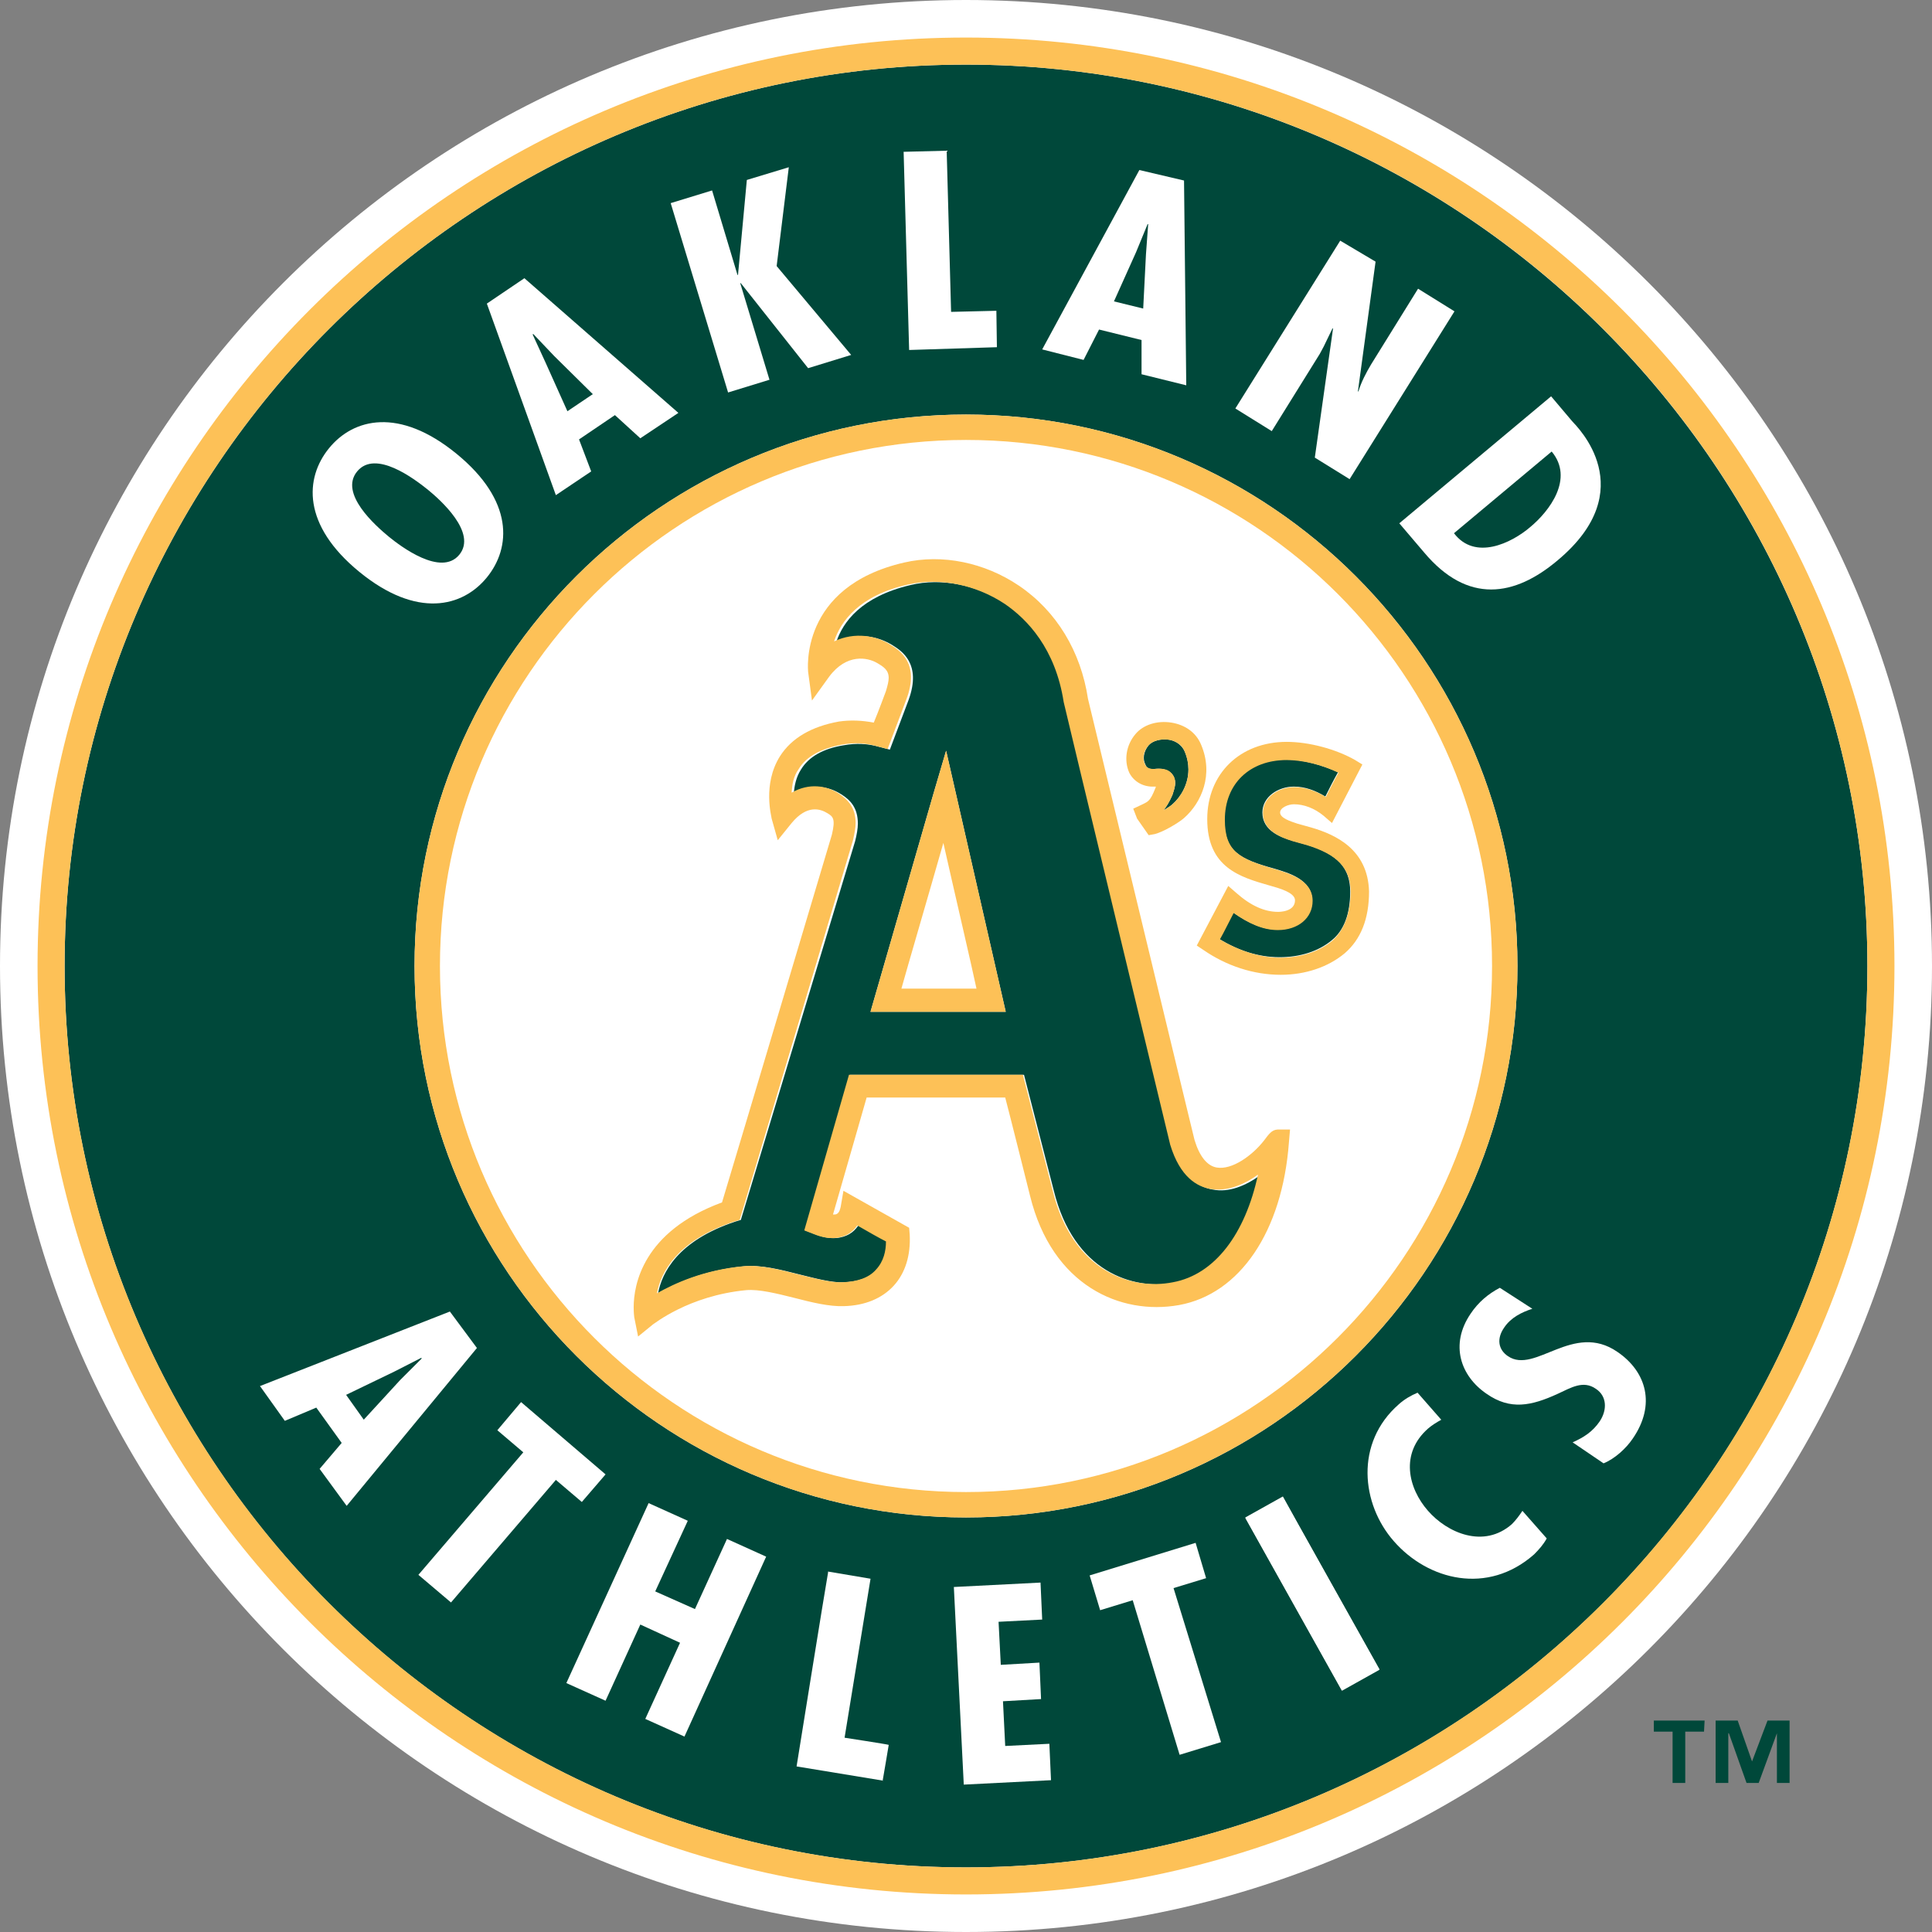 <?xml version="1.0" encoding="utf-8"?>
<!-- Generator: Adobe Illustrator 26.5.0, SVG Export Plug-In . SVG Version: 6.00 Build 0)  -->
<svg version="1.1" id="Layer_1" xmlns="http://www.w3.org/2000/svg" xmlns:xlink="http://www.w3.org/1999/xlink" x="0px" y="0px"
	 viewBox="0 0 512 512" style="enable-background:new 0 0 512 512;" xml:space="preserve">
<rect x="0" y="0" width="512" height="512" fill="#808080" stroke="none"/>
<style type="text/css">
	.st0{fill:#FFFFFF;}
	.st1{fill:#00483A;}
	.st2{fill:#FDC157;}
</style>
<g id="XMLID_1_">
	<path id="XMLID_46_" class="st0" d="M256,512c141.31,0,256-114.54,256-256C512,114.69,397.31,0,256,0S0,114.69,0,256
		C0,397.46,114.69,512,256,512"/>
	<path class="st1" d="M256,17.12C124.34,17.12,17.12,124.34,17.12,256S124.2,494.88,256,494.88
		c131.66,0,238.88-107.08,238.88-238.88C494.88,124.34,387.66,17.12,256,17.12 M256,402.14c-80.6,0-146.14-65.54-146.14-146.14
		S175.4,109.86,256,109.86S402.14,175.4,402.14,256S336.6,402.14,256,402.14z"/>
	<path class="st2" d="M256,9.95C120.25,9.95,9.95,120.39,9.95,256c0,135.75,110.45,246.05,246.05,246.05
		c135.75,0,246.05-110.45,246.05-246.05C502.05,120.25,391.75,9.95,256,9.95 M256,494.88C124.34,494.88,17.12,387.66,17.12,256
		S124.34,17.12,256,17.12S494.88,124.2,494.88,256C494.88,387.66,387.66,494.88,256,494.88z"/>
	<path id="XMLID_41_" class="st0" d="M256,116.59c-76.8,0-139.41,62.46-139.41,139.41c0,76.8,62.46,139.41,139.41,139.41
		S395.41,332.95,395.41,256C395.41,179.2,332.8,116.59,256,116.59"/>
	<path class="st2" d="M256,109.86c-80.6,0-146.14,65.54-146.14,146.14S175.4,402.14,256,402.14S402.14,336.6,402.14,256
		S336.6,109.86,256,109.86 M256,395.41c-76.8,0-139.41-62.46-139.41-139.41c0-76.8,62.46-139.41,139.41-139.41
		S395.41,179.05,395.41,256C395.41,332.8,332.8,395.41,256,395.41z"/>
	<path class="st1" d="M333.97,311.44c-3.8,2.78-8.34,4.68-12.58,3.8c-3.51-0.59-8.05-3.07-10.68-11.7c0,0-28.23-117.03-28.23-117.32
		c-2.19-14.19-9.65-22.09-15.65-26.04c-7.61-5.12-17.26-7.17-25.6-5.12c-13.02,3.07-17.85,9.8-19.6,15.07
		c5.41-2.78,11.26-1.46,14.92,0.88c2.34,1.46,7.75,4.83,4.24,14.48l-4.97,13.17l-2.78-0.73c-3.07-0.88-6.14-1.02-9.36-0.44
		c-5.56,0.88-9.36,3.07-11.41,6.44c-1.32,2.05-1.76,4.39-1.9,6.29c4.53-2.63,9.22-1.9,12.58,0.29c2.34,1.46,4.39,3.51,4.39,7.75
		c0,1.32-0.29,2.93-0.73,4.68l-30.28,100.35l-1.46,0.44c-15.36,5.12-19.46,13.6-20.48,19.02c4.68-2.63,12.14-6.14,22.82-7.17
		c4.39-0.44,9.65,0.88,14.77,2.19c4.1,1.02,8.48,2.19,11.56,2.05c3.95-0.15,6.88-1.17,8.92-3.36c2.05-2.19,2.63-5.12,2.63-7.46
		c-1.76-1.02-4.83-2.63-7.61-4.24c-0.73,1.02-1.46,1.76-2.49,2.34c-1.61,0.88-4.53,1.76-8.92,0l-2.63-1.02l11.85-41.25h43.74h2.34
		l7.9,30.72c5.27,21.36,20.77,26.48,32.48,24.43C322.56,337.92,330.61,327.09,333.97,311.44 M230.69,268.14l16.68-57.78l3.36-11.41
		l15.8,69.19H230.69z"/>
	<path class="st2" d="M247.37,210.36l-16.68,57.78h35.84l-15.8-69.19 M238.88,262c1.46-5.27,7.46-25.75,11.12-38.62
		c2.93,13.02,7.75,33.65,8.78,38.62C254.1,262,243.86,262,238.88,262z"/>
	<path class="st2" d="M334.99,302.23c-3.07,3.95-8.48,7.9-12.58,7.17c-2.49-0.44-4.53-2.93-5.85-7.31
		c0,0.15-28.23-116.88-28.23-116.88c-1.9-12.58-8.34-23.26-18.29-29.99c-9.07-6.14-20.33-8.48-30.43-6.14
		c-27.94,6.44-25.45,28.67-25.45,28.96l1.02,7.61l4.53-6.29c4.68-6.29,10.24-5.12,12.73-3.66c1.76,1.02,3.07,1.9,3.07,3.95
		c0,0.88-0.29,2.05-0.73,3.51c0,0-2.05,5.56-3.22,8.34c-3.07-0.59-6.14-0.73-9.22-0.29c-7.31,1.32-12.58,4.39-15.65,9.22
		c-4.68,7.46-2.19,16.09-2.19,16.53l1.61,5.71l3.66-4.53c4.1-4.97,7.61-3.8,9.51-2.63c1.46,0.88,2.19,1.46,1.17,5.71
		c0,0-25.6,85.87-29.11,97.43c-21.07,7.75-23.41,21.94-23.41,27.79c0,1.61,0.15,2.63,0.15,2.63l1.02,5.12l3.95-3.22
		c0.15,0,9.36-7.61,24.72-9.07c3.36-0.29,8.05,0.88,12.73,2.05c4.53,1.17,9.22,2.34,13.17,2.19c5.56-0.15,10.09-2.05,13.17-5.41
		c3.07-3.36,4.53-8.05,4.24-13.6l-0.15-1.76l-17.41-9.8l-0.73,4.24c-0.15,0.59-0.29,1.46-1.02,1.9c-0.29,0.15-0.59,0.15-1.02,0.15
		c1.46-4.97,7.9-27.5,8.92-31.01c3.8,0,32.77,0,36.72,0c1.02,3.8,6.58,26.04,6.58,26.04c5.85,23.84,23.99,31.74,39.5,28.96
		c16.09-2.93,27.36-19.46,29.11-43.15l0.29-3.36h-3.36C337.04,299.45,336.31,300.47,334.99,302.23 M278.97,315.54l-7.9-30.72h-2.34
		h-43.74l-11.85,41.25l2.63,1.02c4.39,1.76,7.31,0.88,8.92,0c1.02-0.59,1.9-1.46,2.49-2.34c2.78,1.61,5.85,3.36,7.61,4.24
		c0,2.49-0.59,5.27-2.63,7.46c-1.9,2.19-4.97,3.22-8.92,3.36c-3.07,0.15-7.31-1.02-11.56-2.05c-5.12-1.32-10.39-2.63-14.77-2.19
		c-10.53,1.02-18.14,4.53-22.82,7.17c1.02-5.41,5.12-13.9,20.48-19.02l1.46-0.44l29.99-100.5c0.44-1.9,0.73-3.36,0.73-4.68
		c0-4.1-2.05-6.14-4.39-7.75c-3.36-2.19-7.9-2.93-12.58-0.29c0.15-2.05,0.44-4.24,1.9-6.29c2.05-3.36,6-5.41,11.41-6.44
		c3.22-0.59,6.44-0.44,9.36,0.44l2.78,0.73l4.97-13.17c3.66-9.65-1.9-13.02-4.24-14.48c-3.66-2.34-9.36-3.51-14.92-0.88
		c1.76-5.27,6.58-12.14,19.6-15.07c8.34-1.9,17.85,0,25.6,5.12c6,4.1,13.46,11.85,15.65,26.04c0,0.29,28.23,117.32,28.23,117.32
		c2.63,8.63,7.17,11.12,10.68,11.7c4.24,0.73,8.78-1.02,12.58-3.8c-3.36,15.65-11.41,26.48-22.53,28.53
		C299.74,342.02,284.23,336.9,278.97,315.54z"/>
	<path id="XMLID_32_" class="st1" d="M346.11,223.82l-3.66-1.02c-2.78-0.88-7.9-2.49-7.9-7.46c0-4.24,4.24-6.88,8.34-6.88
		c2.93,0,5.71,1.02,8.34,2.63c1.02-2.05,2.19-4.39,3.36-6.44c-4.24-1.9-9.22-3.36-13.75-3.36c-9.8,0-16.38,6.44-16.38,15.8
		c0,8.48,3.8,10.53,13.46,13.17c3.36,1.02,9.8,2.78,9.8,8.34c0,4.53-3.8,7.75-9.22,7.75c-3.95,0-7.75-1.76-11.7-4.53
		c-1.17,2.19-2.63,4.97-3.66,7.02c4.97,3.07,10.39,4.83,15.95,4.83s10.39-1.61,13.9-4.53c3.22-2.63,4.83-7.02,4.83-12.87
		C357.81,229.96,354.45,226.3,346.11,223.82"/>
	<path class="st2" d="M347.43,219.28l-3.66-1.02c-1.76-0.59-4.53-1.46-4.53-2.93c0-1.32,2.19-2.19,3.66-2.19
		c2.63,0,5.41,1.02,7.9,3.07l2.19,1.9l8.05-15.51l-1.9-1.17c-5.12-2.93-12.29-4.83-18.14-4.83c-12.43,0-21.07,8.48-21.07,20.48
		c0,12.87,8.78,15.36,16.38,17.55c2.63,0.73,6.88,1.9,6.88,3.95c0,3.07-4.1,3.07-4.53,3.07c-3.51,0-7.17-1.61-10.97-4.97l-2.19-1.9
		l-8.34,15.8l1.76,1.17c6.14,4.24,13.31,6.58,20.48,6.58c6.58,0,12.58-2.05,16.97-5.71c4.24-3.66,6.44-9.07,6.44-16.38
		C362.5,225.13,354.01,221.18,347.43,219.28 M353.13,249.27c-3.51,2.93-8.34,4.53-13.9,4.53c-5.41,0-10.97-1.9-15.95-4.83
		c1.17-2.05,2.49-4.83,3.66-7.02c3.95,2.78,7.75,4.53,11.7,4.53c5.41,0,9.22-3.22,9.22-7.75c0-5.56-6.44-7.31-9.8-8.34
		c-9.65-2.78-13.46-4.68-13.46-13.17c0-9.51,6.58-15.8,16.38-15.8c4.39,0,9.51,1.32,13.75,3.36c-1.17,2.05-2.34,4.39-3.36,6.44
		c-2.63-1.61-5.56-2.63-8.34-2.63c-4.1,0-8.34,2.63-8.34,6.88c0,4.83,5.12,6.58,7.9,7.46l3.66,1.02c8.19,2.49,11.7,6.14,11.7,12.58
		C357.81,242.25,356.21,246.49,353.13,249.27z"/>
	<path id="XMLID_29_" class="st1" d="M305.88,203.78c1.46-0.15,3.51-0.15,4.83,1.46c0.44,0.73,0.73,1.46,0.73,2.19
		c0,1.17-0.44,2.19-0.73,3.22c-0.88,2.05-1.61,3.07-2.34,4.1c0.88-0.59,1.9-1.17,2.34-1.61c2.19-1.9,4.24-5.27,4.24-9.22
		c0-1.46-0.29-3.22-1.02-4.83c-1.02-2.19-3.07-2.93-4.24-3.07c-2.05-0.29-4.24,0.29-5.27,1.46c-1.46,1.76-1.61,3.8-0.88,5.12
		C303.84,203.48,304.57,203.92,305.88,203.78"/>
	<path class="st2" d="M305.88,208.46c0.15,0,0.29,0,0.44,0c0,0.15-0.15,0.44-0.15,0.44c-1.32,3.36-1.9,3.51-3.36,4.24l-2.49,1.17
		l1.02,2.63l3.07,4.39l1.61-0.29c2.34-0.59,6.44-3.07,7.75-4.24c4.68-4.1,7.9-11.56,4.53-19.46c-1.32-3.22-4.24-5.27-7.9-5.85
		c-3.8-0.59-7.46,0.59-9.51,3.07c-2.49,2.93-3.07,7.02-1.61,10.24C300.47,207.14,302.96,208.6,305.88,208.46 M304.42,197.49
		c1.02-1.17,3.22-1.76,5.27-1.46c1.17,0.15,3.36,0.88,4.24,3.07c0.73,1.76,1.02,3.36,1.02,4.83c0,3.95-2.05,7.31-4.24,9.22
		c-0.44,0.44-1.46,1.02-2.34,1.61c0.73-1.02,1.46-2.05,2.34-4.1c0.29-0.88,0.73-2.05,0.73-3.22c0-0.73-0.15-1.61-0.73-2.19
		c-1.17-1.76-3.36-1.61-4.83-1.46c-1.32,0-2.05-0.29-2.49-1.32C302.81,201.29,302.81,199.24,304.42,197.49z"/>
	<path class="st0" d="M126.39,357.23l-34.52,41.84l-7.17-9.8l5.85-6.88l-6.73-9.36l-8.34,3.51l-6.58-9.22l50.32-19.75
		 M106.06,365.71l5.71-5.71l-0.15-0.15l-7.17,3.66l-12.73,6.14l4.68,6.58L106.06,365.71z"/>
	<polyline id="XMLID_24_" class="st0" points="160.48,390.73 154.19,398.04 147.31,392.19 119.52,424.67 110.88,417.35 
		138.68,384.88 131.8,379.03 138.09,371.57 	"/>
	<polyline id="XMLID_23_" class="st0" points="182.27,403.02 173.64,421.74 184.17,426.42 192.66,407.84 203.04,412.53 
		181.39,460.21 171.01,455.53 180.22,435.35 169.69,430.52 160.48,450.71 150.09,446.03 171.89,398.34 	"/>
	<path class="st0" d="M233.91,471.92c0.15-0.73,1.61-9.51,1.61-9.51l0,0l0,0c-0.29-0.15-11.7-1.9-11.7-1.9l6.88-42.13l0,0
		l-11.26-1.9l0,0l0,0v0.29c-0.73,3.95-8.34,51.35-8.34,51.35l23.11,3.8L233.91,471.92 M235.52,462.41L235.52,462.41L235.52,462.41z
		 M223.82,460.51L223.82,460.51L223.82,460.51z"/>
	<polyline id="XMLID_19_" class="st0" points="275.75,419.4 276.19,429.2 264.63,429.79 265.22,441.2 275.46,440.61 275.89,450.27 
		265.8,450.85 266.39,462.7 278.09,462.12 278.53,471.77 255.41,472.94 252.78,420.57 	"/>
	<polyline id="XMLID_18_" class="st0" points="316.85,408.87 319.63,418.23 311,420.86 323.58,461.68 312.61,465.04 300.18,424.08 
		291.55,426.72 288.77,417.5 	"/>
	<polyline id="XMLID_17_" class="st0" points="339.97,396.73 365.57,442.51 355.62,448.07 330.02,402.29 	"/>
	<path id="XMLID_16_" class="st0" d="M339.97,396.58l-9.95,5.56l25.6,45.79l9.95-5.56C365.57,442.37,339.97,396.73,339.97,396.58
		L339.97,396.58"/>
	<path id="XMLID_15_" class="st0" d="M381.95,376.25c-1.32,0.73-2.49,1.46-3.51,2.34c-7.46,6.58-5.27,15.8,0,21.8
		c5.12,5.85,14.77,10.09,22.24,3.51c1.02-1.02,1.9-2.19,2.78-3.51l6.44,7.31c-0.88,1.61-2.05,2.93-3.36,4.24
		c-12.29,10.83-28.09,6.88-37.16-3.51c-8.63-9.8-10.39-26.04,1.32-36.28c1.46-1.32,3.22-2.34,4.97-3.07"/>
	<path id="XMLID_14_" class="st0" d="M406.09,346.84c-2.78,0.88-5.71,2.34-7.46,4.97c-2.05,2.93-1.61,5.85,1.02,7.61
		c7.17,4.83,17.26-9.22,28.96-1.17c7.75,5.27,10.24,14.04,4.1,22.97c-1.76,2.63-4.83,5.41-7.75,6.58l-8.19-5.56
		c2.93-1.32,5.27-2.78,7.17-5.56c2.05-3.07,1.9-6.73-1.02-8.63c-3.36-2.34-6.58-0.29-10.09,1.32c-7.02,3.22-12.58,4.39-18.87,0
		c-6.88-4.68-9.8-13.02-4.24-21.21c2.05-3.07,4.68-5.27,7.75-6.88"/>
	<path class="st0" d="M120.98,120.25c15.21,12.43,14.48,24.87,8.05,32.77c-6.44,7.9-18.58,10.97-33.79-1.46
		c-15.21-12.43-14.48-24.87-8.05-32.77C93.62,110.88,105.76,107.81,120.98,120.25 M121.71,147.02c4.83-5.85-5.12-14.63-8.34-17.26
		c-3.66-2.93-13.9-10.68-18.72-4.83c-4.83,5.85,4.83,14.34,8.34,17.26C106.2,144.82,116.88,152.87,121.71,147.02z"/>
	<path class="st0" d="M138.97,73.73l40.81,35.69l-10.09,6.73l-6.73-6.14l-9.51,6.44l3.22,8.48l-9.36,6.29l-18.29-50.76
		 M146.87,94.35l-5.56-5.85l-0.15,0.15l3.36,7.31l5.85,13.02l6.73-4.53L146.87,94.35z"/>
	<polyline id="XMLID_9_" class="st0" points="188.71,50.47 195.44,72.85 195.58,72.85 197.92,47.69 209.04,44.32 205.82,70.51 
		225.57,94.06 214.16,97.57 196.32,75.04 196.17,75.04 203.92,100.64 192.95,104.01 177.74,53.83 	"/>
	<polyline id="XMLID_8_" class="st0" points="250.88,39.94 252.05,82.65 264.05,82.36 264.19,92.01 240.93,92.75 239.47,40.23 	"/>
	<path class="st0" d="M313.78,47.84l0.59,54.27l-11.85-2.93v-9.07l-11.26-2.78l-4.1,8.05l-10.97-2.78l25.75-47.54 M303.69,67.44
		l0.59-8.05h-0.15l-3.07,7.46l-5.85,13.02l7.75,1.9L303.69,67.44z"/>
	<path id="XMLID_5_" class="st0" d="M364.54,69.34l-4.68,34.38h0.15c0.73-2.49,2.05-4.97,3.36-7.17l12.43-20.04l9.65,6l-27.79,44.47
		l-9.22-5.71l4.83-34.23h-0.15l-2.34,4.83l-1.02,1.9l-12.73,20.48l-9.65-6l27.79-44.47"/>
	<path class="st0" d="M370.83,138.68l40.23-33.65l5.56,6.58c1.32,1.46,18.58,18.14-3.8,36.86c-11.41,9.65-23.84,11.7-35.4-2.05
		 M405.5,139.7c5.12-4.24,11.7-12.87,5.71-20.04l-25.89,21.65C390.88,148.63,400.53,143.95,405.5,139.7z"/>
	<path class="st1" d="M451.58,458.9h-4.97v13.6h-3.36v-13.6h-4.97v-2.93h13.46 M474.26,472.5h-3.36v-13.17l0,0l-4.83,13.17h-3.22
		l-4.68-13.17h-0.15v13.17h-3.36v-16.53h5.85l3.8,10.83l0,0l4.1-10.83h5.85V472.5L474.26,472.5z"/>
</g>
</svg>
